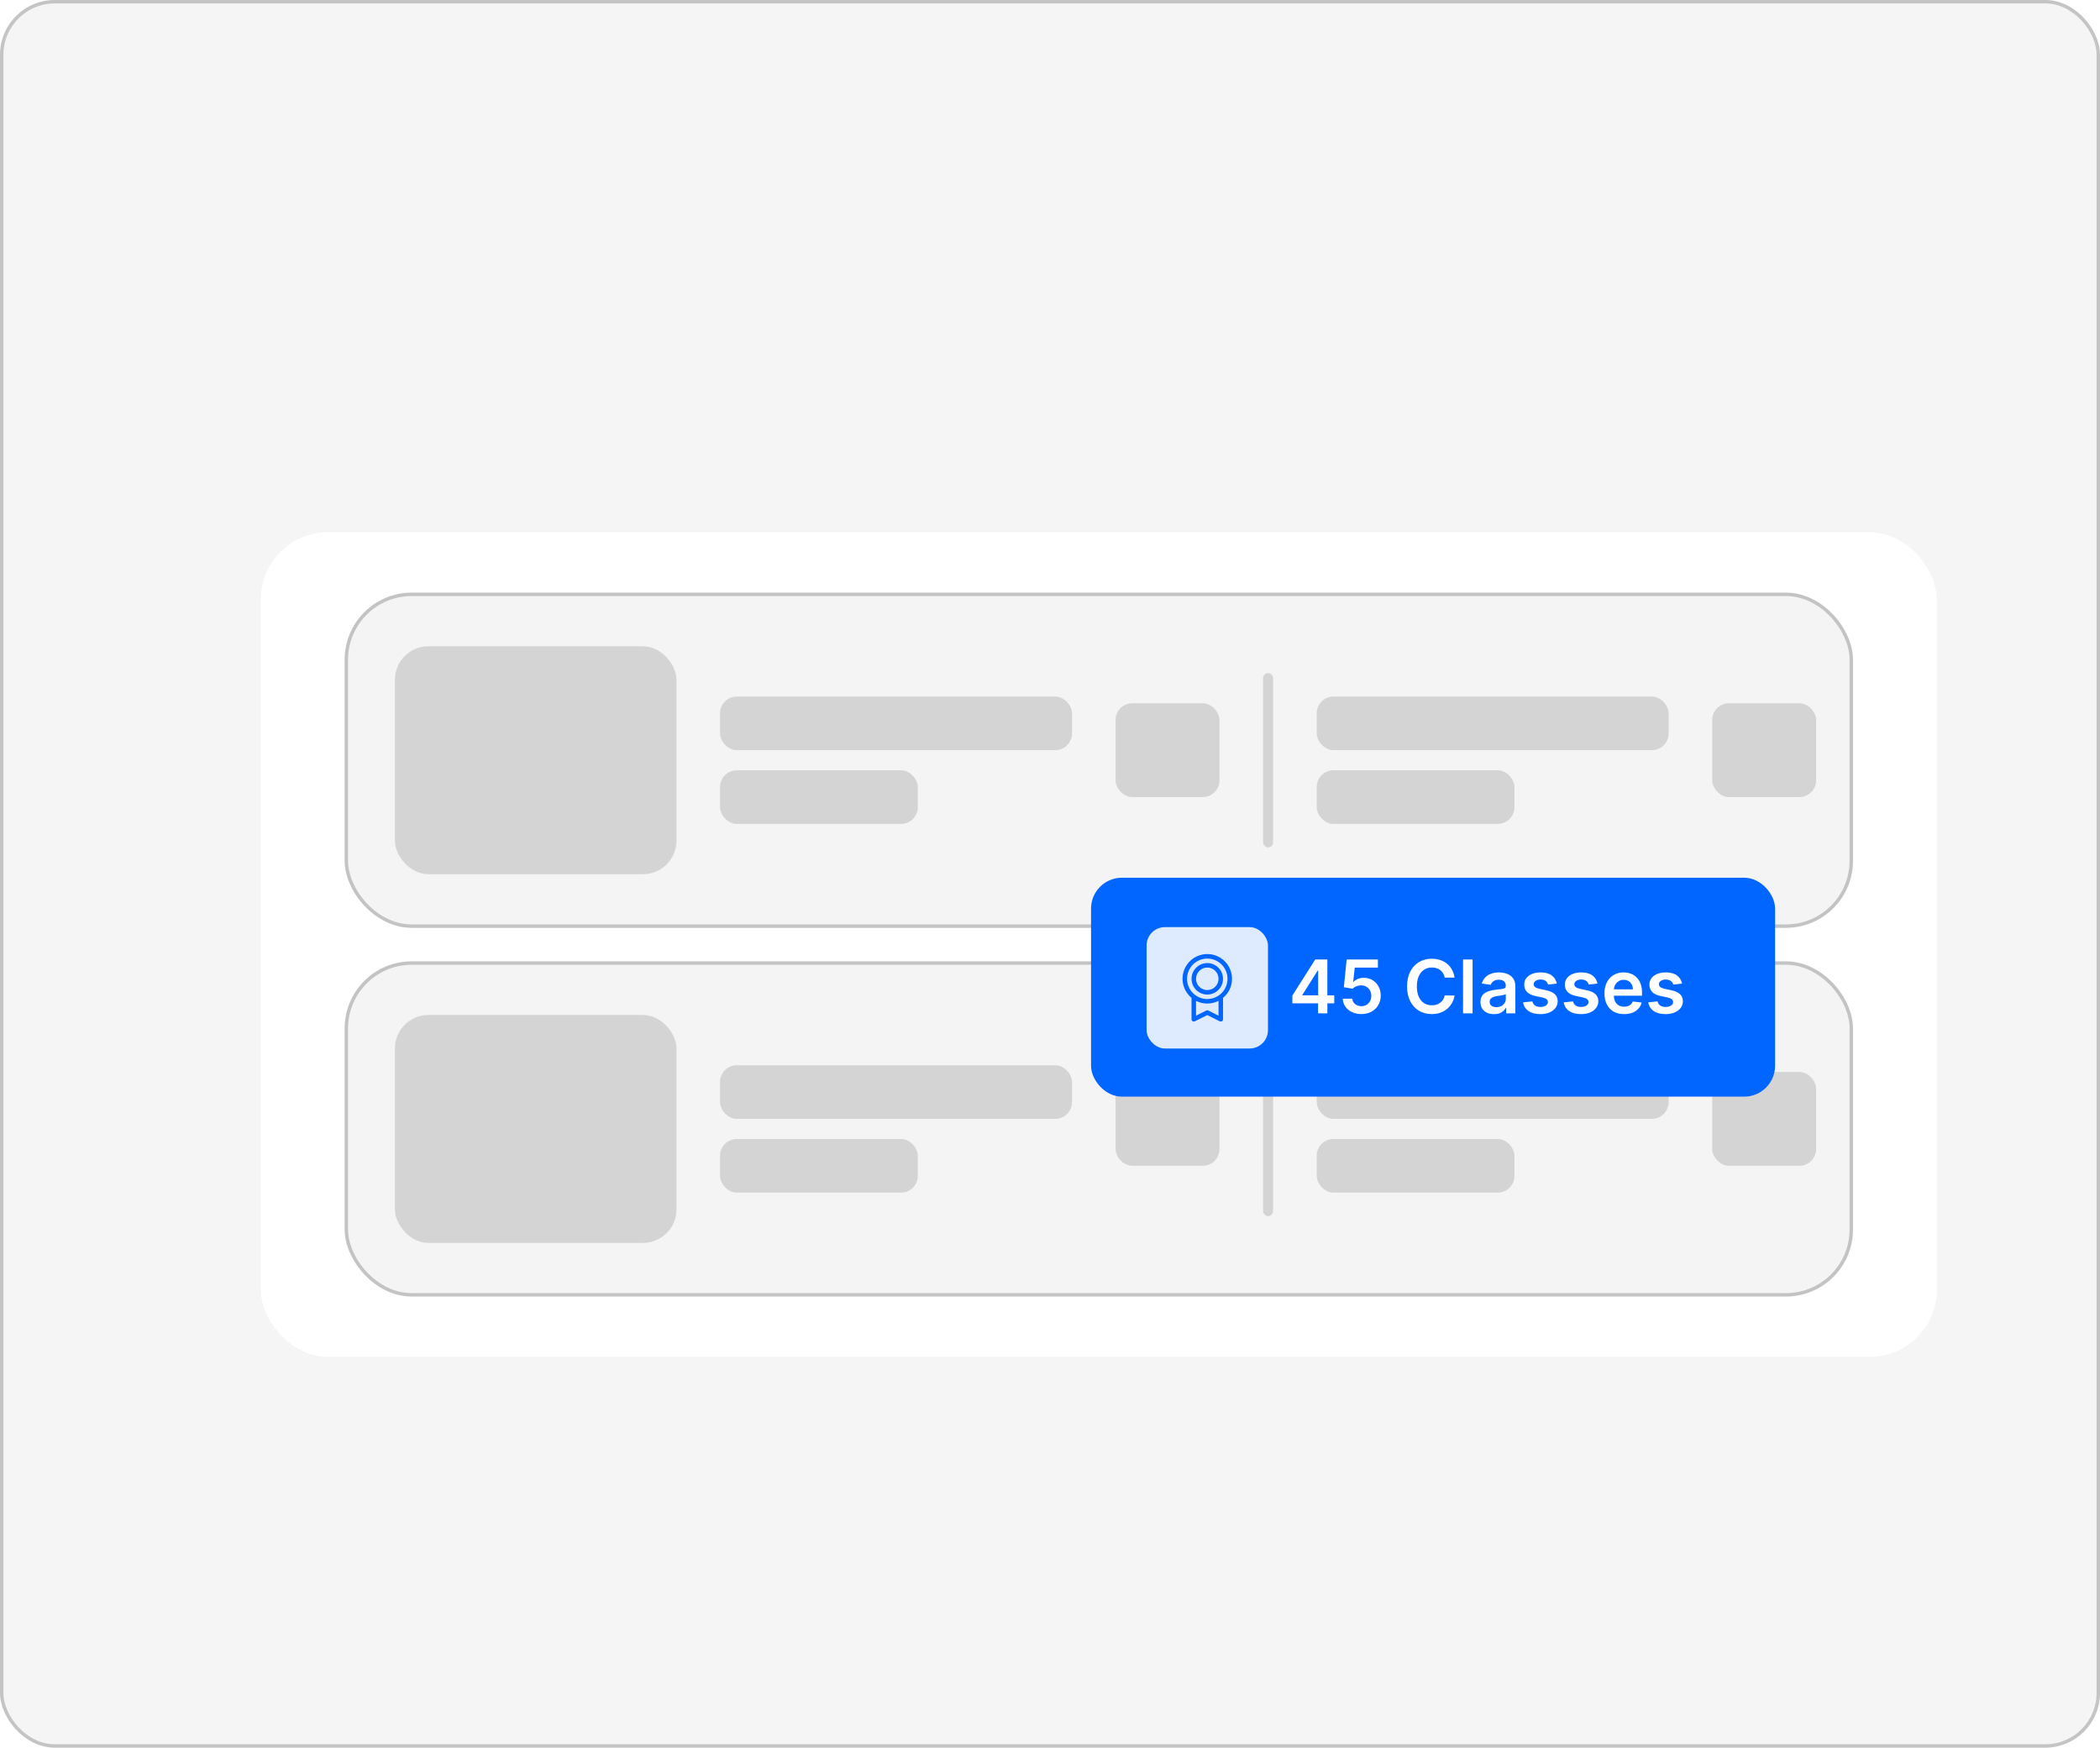 <svg width="614" height="511" viewBox="0 0 614 511" fill="none" xmlns="http://www.w3.org/2000/svg">
<rect width="614" height="511" rx="16" fill="#F5F5F5"/>
<rect x="76.262" y="155.64" width="490.023" height="241.091" rx="19.601" fill="white"/>
<rect x="100.763" y="173.281" width="441.02" height="98.004" rx="19.601" fill="#F4F4F4"/>
<rect x="101.263" y="173.781" width="440.02" height="97.004" rx="19.101" stroke="black" stroke-opacity="0.2"/>
<rect x="115.463" y="188.961" width="82.324" height="66.643" rx="9.8" fill="#D5D4D4"/>
<rect x="500.621" y="205.621" width="30.381" height="27.441" rx="4.9" fill="#D5D4D4"/>
<rect x="326.173" y="205.621" width="30.381" height="27.441" rx="4.9" fill="#D5D4D4"/>
<rect x="210.527" y="203.661" width="102.905" height="15.681" rx="4.9" fill="#D5D4D4"/>
<rect x="210.527" y="225.222" width="57.823" height="15.681" rx="4.9" fill="#D5D4D4"/>
<rect x="384.975" y="203.661" width="102.905" height="15.681" rx="4.9" fill="#D5D4D4"/>
<rect x="384.975" y="225.222" width="57.823" height="15.681" rx="4.9" fill="#D5D4D4"/>
<rect x="369.294" y="196.801" width="2.94" height="50.962" rx="1.47" fill="#D5D4D4"/>
<rect x="100.763" y="281.086" width="441.02" height="98.004" rx="19.601" fill="#F4F4F4"/>
<rect x="101.263" y="281.586" width="440.02" height="97.004" rx="19.101" stroke="black" stroke-opacity="0.2"/>
<rect x="115.463" y="296.766" width="82.324" height="66.643" rx="9.8" fill="#D5D4D4"/>
<rect x="500.621" y="313.426" width="30.381" height="27.441" rx="4.9" fill="#D5D4D4"/>
<rect x="326.173" y="313.426" width="30.381" height="27.441" rx="4.9" fill="#D5D4D4"/>
<rect x="210.527" y="311.466" width="102.905" height="15.681" rx="4.9" fill="#D5D4D4"/>
<rect x="210.527" y="333.027" width="57.823" height="15.681" rx="4.9" fill="#D5D4D4"/>
<rect x="384.975" y="311.466" width="102.905" height="15.681" rx="4.9" fill="#D5D4D4"/>
<rect x="384.975" y="333.027" width="57.823" height="15.681" rx="4.9" fill="#D5D4D4"/>
<rect x="369.294" y="304.606" width="2.94" height="50.962" rx="1.47" fill="#D5D4D4"/>
<g filter="url(#filter0_ddddd_6363_22154)">
<rect x="349.602" y="117.242" width="198.797" height="62.797" rx="8.421" fill="#0066FF" stroke="#0066FF" stroke-width="1.203"/>
<rect x="365.241" y="131.077" width="35.49" height="35.49" rx="5.364" fill="#DEEBFE"/>
<g clip-path="url(#clip0_6363_22154)">
<path d="M390.222 146.189C390.223 144.969 389.916 143.769 389.329 142.7C388.742 141.631 387.895 140.727 386.865 140.073C385.835 139.419 384.657 139.036 383.44 138.96C382.223 138.883 381.006 139.115 379.902 139.635C378.799 140.154 377.844 140.944 377.128 141.932C376.412 142.919 375.956 144.071 375.804 145.281C375.652 146.491 375.809 147.72 376.259 148.854C376.709 149.987 377.439 150.989 378.38 151.765V158.032C378.379 158.144 378.407 158.254 378.462 158.352C378.517 158.45 378.596 158.532 378.692 158.591C378.787 158.651 378.896 158.685 379.009 158.691C379.121 158.697 379.233 158.673 379.334 158.624L382.985 156.79L386.636 158.624C386.73 158.665 386.83 158.687 386.933 158.689C387.107 158.689 387.274 158.62 387.398 158.497C387.521 158.373 387.59 158.206 387.59 158.032V151.765C388.414 151.087 389.076 150.236 389.531 149.272C389.986 148.308 390.222 147.255 390.222 146.189ZM377.064 146.189C377.064 145.018 377.411 143.873 378.062 142.899C378.712 141.926 379.637 141.167 380.719 140.719C381.801 140.27 382.992 140.153 384.14 140.382C385.289 140.61 386.344 141.174 387.172 142.002C388 142.83 388.564 143.885 388.793 145.034C389.021 146.183 388.904 147.373 388.456 148.455C388.007 149.537 387.248 150.462 386.275 151.112C385.301 151.763 384.156 152.11 382.985 152.11C381.415 152.108 379.911 151.484 378.801 150.374C377.691 149.264 377.066 147.759 377.064 146.189ZM386.275 156.971L383.281 155.466C383.189 155.421 383.088 155.398 382.985 155.398C382.883 155.398 382.781 155.421 382.689 155.466L379.696 156.971V152.637C380.714 153.156 381.842 153.426 382.985 153.426C384.129 153.426 385.256 153.156 386.275 152.637V156.971ZM382.985 150.794C383.896 150.794 384.786 150.524 385.544 150.018C386.301 149.512 386.891 148.793 387.24 147.952C387.588 147.11 387.68 146.184 387.502 145.291C387.324 144.397 386.886 143.577 386.242 142.933C385.597 142.289 384.777 141.85 383.884 141.672C382.99 141.495 382.064 141.586 381.223 141.934C380.381 142.283 379.662 142.873 379.156 143.63C378.65 144.388 378.38 145.278 378.38 146.189C378.38 147.411 378.865 148.582 379.729 149.446C380.592 150.309 381.764 150.794 382.985 150.794ZM382.985 142.9C383.636 142.9 384.272 143.092 384.813 143.454C385.354 143.815 385.775 144.329 386.024 144.93C386.273 145.531 386.338 146.193 386.211 146.831C386.084 147.469 385.771 148.055 385.311 148.515C384.851 148.975 384.265 149.289 383.627 149.415C382.989 149.542 382.327 149.477 381.726 149.228C381.125 148.979 380.611 148.558 380.25 148.017C379.888 147.476 379.696 146.84 379.696 146.189C379.698 145.317 380.045 144.482 380.661 143.865C381.278 143.249 382.113 142.902 382.985 142.9Z" fill="#0066FF"/>
</g>
<path d="M407.862 153.364V151.096L414.545 140.538H416.436V143.768H415.283L410.784 150.896V151.019H420.112V153.364H407.862ZM415.375 156.287V152.672L415.406 151.657V140.538H418.097V156.287H415.375ZM428.044 156.502C427.019 156.502 426.101 156.31 425.291 155.925C424.481 155.536 423.838 155.002 423.361 154.326C422.889 153.649 422.638 152.875 422.607 152.003H425.376C425.427 152.649 425.706 153.177 426.214 153.587C426.722 153.992 427.332 154.195 428.044 154.195C428.603 154.195 429.1 154.067 429.536 153.81C429.972 153.554 430.315 153.198 430.566 152.742C430.818 152.285 430.941 151.765 430.936 151.181C430.941 150.586 430.815 150.058 430.559 149.596C430.302 149.135 429.951 148.774 429.505 148.512C429.059 148.246 428.547 148.112 427.967 148.112C427.496 148.107 427.032 148.194 426.575 148.374C426.119 148.553 425.758 148.789 425.491 149.081L422.915 148.658L423.738 140.538H432.873V142.922H426.099L425.645 147.097H425.737C426.029 146.754 426.442 146.469 426.975 146.244C427.508 146.013 428.093 145.898 428.729 145.898C429.682 145.898 430.533 146.123 431.282 146.574C432.03 147.02 432.62 147.636 433.05 148.42C433.481 149.204 433.696 150.101 433.696 151.111C433.696 152.152 433.455 153.08 432.973 153.895C432.497 154.705 431.833 155.343 430.982 155.81C430.136 156.271 429.157 156.502 428.044 156.502ZM455.278 145.851H452.402C452.32 145.38 452.169 144.962 451.948 144.598C451.728 144.229 451.453 143.916 451.125 143.66C450.797 143.404 450.423 143.211 450.003 143.083C449.587 142.95 449.139 142.883 448.657 142.883C447.801 142.883 447.042 143.098 446.381 143.529C445.719 143.955 445.202 144.58 444.827 145.405C444.453 146.226 444.266 147.228 444.266 148.412C444.266 149.617 444.453 150.632 444.827 151.457C445.207 152.278 445.724 152.898 446.381 153.318C447.042 153.734 447.798 153.941 448.649 153.941C449.121 153.941 449.562 153.88 449.972 153.757C450.387 153.628 450.759 153.441 451.087 153.195C451.42 152.949 451.7 152.647 451.925 152.288C452.156 151.929 452.315 151.519 452.402 151.058L455.278 151.073C455.17 151.821 454.937 152.524 454.578 153.18C454.224 153.836 453.76 154.415 453.186 154.918C452.612 155.415 451.94 155.805 451.171 156.087C450.402 156.364 449.549 156.502 448.611 156.502C447.227 156.502 445.991 156.182 444.904 155.541C443.817 154.9 442.961 153.975 442.336 152.765C441.71 151.555 441.398 150.104 441.398 148.412C441.398 146.715 441.713 145.264 442.344 144.06C442.974 142.85 443.833 141.924 444.92 141.284C446.006 140.643 447.237 140.322 448.611 140.322C449.487 140.322 450.303 140.445 451.056 140.692C451.81 140.938 452.481 141.299 453.071 141.776C453.66 142.247 454.145 142.827 454.524 143.514C454.909 144.196 455.16 144.975 455.278 145.851ZM460.551 140.538V156.287H457.767V140.538H460.551ZM466.813 156.525C466.064 156.525 465.39 156.392 464.79 156.125C464.196 155.853 463.724 155.454 463.375 154.926C463.032 154.397 462.86 153.746 462.86 152.972C462.86 152.306 462.983 151.755 463.229 151.319C463.475 150.883 463.811 150.535 464.237 150.273C464.662 150.012 465.141 149.814 465.675 149.681C466.213 149.543 466.769 149.443 467.343 149.381C468.035 149.309 468.597 149.245 469.027 149.189C469.458 149.127 469.771 149.035 469.966 148.912C470.165 148.784 470.265 148.586 470.265 148.32V148.274C470.265 147.694 470.094 147.246 469.75 146.928C469.407 146.61 468.912 146.451 468.266 146.451C467.584 146.451 467.043 146.6 466.644 146.897C466.249 147.195 465.982 147.546 465.844 147.951L463.245 147.582C463.45 146.864 463.788 146.264 464.26 145.782C464.731 145.295 465.308 144.931 465.99 144.69C466.672 144.444 467.425 144.321 468.251 144.321C468.82 144.321 469.386 144.388 469.95 144.521C470.514 144.654 471.029 144.875 471.496 145.182C471.962 145.485 472.337 145.898 472.619 146.421C472.906 146.943 473.049 147.597 473.049 148.381V156.287H470.373V154.664H470.281C470.112 154.992 469.873 155.3 469.566 155.587C469.263 155.869 468.881 156.097 468.42 156.271C467.964 156.44 467.428 156.525 466.813 156.525ZM467.536 154.48C468.094 154.48 468.579 154.369 468.989 154.149C469.399 153.923 469.714 153.626 469.935 153.257C470.16 152.888 470.273 152.485 470.273 152.049V150.658C470.186 150.729 470.037 150.796 469.827 150.858C469.622 150.919 469.391 150.973 469.135 151.019C468.879 151.065 468.625 151.106 468.374 151.142C468.123 151.178 467.905 151.209 467.72 151.234C467.305 151.291 466.933 151.383 466.605 151.511C466.277 151.639 466.018 151.819 465.828 152.049C465.639 152.275 465.544 152.567 465.544 152.926C465.544 153.439 465.731 153.826 466.105 154.087C466.479 154.349 466.956 154.48 467.536 154.48ZM485.184 147.597L482.646 147.874C482.574 147.618 482.449 147.377 482.269 147.151C482.095 146.925 481.859 146.743 481.562 146.605C481.265 146.467 480.901 146.397 480.47 146.397C479.891 146.397 479.404 146.523 479.009 146.774C478.619 147.025 478.427 147.351 478.432 147.751C478.427 148.094 478.553 148.374 478.809 148.589C479.07 148.804 479.501 148.981 480.101 149.12L482.116 149.55C483.233 149.791 484.064 150.173 484.607 150.696C485.156 151.219 485.432 151.903 485.438 152.749C485.432 153.493 485.215 154.149 484.784 154.718C484.358 155.282 483.766 155.723 483.008 156.041C482.249 156.358 481.377 156.517 480.393 156.517C478.947 156.517 477.784 156.215 476.902 155.61C476.02 155 475.495 154.151 475.325 153.065L478.04 152.803C478.163 153.336 478.424 153.739 478.824 154.01C479.224 154.282 479.745 154.418 480.385 154.418C481.047 154.418 481.577 154.282 481.977 154.01C482.382 153.739 482.585 153.403 482.585 153.003C482.585 152.665 482.454 152.385 482.192 152.165C481.936 151.944 481.536 151.775 480.993 151.657L478.978 151.234C477.845 150.999 477.007 150.601 476.463 150.042C475.92 149.479 475.651 148.766 475.656 147.905C475.651 147.177 475.848 146.546 476.248 146.013C476.653 145.475 477.215 145.059 477.932 144.767C478.655 144.47 479.488 144.321 480.431 144.321C481.816 144.321 482.905 144.616 483.7 145.206C484.499 145.795 484.994 146.592 485.184 147.597ZM497.069 147.597L494.531 147.874C494.459 147.618 494.333 147.377 494.154 147.151C493.98 146.925 493.744 146.743 493.447 146.605C493.149 146.467 492.785 146.397 492.355 146.397C491.775 146.397 491.288 146.523 490.894 146.774C490.504 147.025 490.312 147.351 490.317 147.751C490.312 148.094 490.437 148.374 490.694 148.589C490.955 148.804 491.386 148.981 491.986 149.12L494 149.55C495.118 149.791 495.948 150.173 496.492 150.696C497.04 151.219 497.317 151.903 497.322 152.749C497.317 153.493 497.099 154.149 496.669 154.718C496.243 155.282 495.651 155.723 494.892 156.041C494.134 156.358 493.262 156.517 492.278 156.517C490.832 156.517 489.668 156.215 488.787 155.61C487.905 155 487.379 154.151 487.21 153.065L489.925 152.803C490.048 153.336 490.309 153.739 490.709 154.01C491.109 154.282 491.629 154.418 492.27 154.418C492.931 154.418 493.462 154.282 493.862 154.01C494.267 153.739 494.469 153.403 494.469 153.003C494.469 152.665 494.339 152.385 494.077 152.165C493.821 151.944 493.421 151.775 492.878 151.657L490.863 151.234C489.73 150.999 488.892 150.601 488.348 150.042C487.805 149.479 487.536 148.766 487.541 147.905C487.536 147.177 487.733 146.546 488.133 146.013C488.538 145.475 489.099 145.059 489.817 144.767C490.54 144.47 491.373 144.321 492.316 144.321C493.7 144.321 494.79 144.616 495.584 145.206C496.384 145.795 496.879 146.592 497.069 147.597ZM504.847 156.517C503.663 156.517 502.64 156.271 501.779 155.779C500.922 155.282 500.264 154.579 499.802 153.672C499.341 152.76 499.11 151.686 499.11 150.45C499.11 149.235 499.341 148.169 499.802 147.251C500.269 146.328 500.92 145.611 501.755 145.098C502.591 144.58 503.573 144.321 504.701 144.321C505.429 144.321 506.116 144.439 506.762 144.675C507.413 144.906 507.987 145.264 508.484 145.751C508.987 146.239 509.381 146.859 509.668 147.612C509.955 148.361 510.099 149.253 510.099 150.289V151.142H500.417V149.266H507.431C507.425 148.733 507.31 148.258 507.085 147.843C506.859 147.423 506.544 147.092 506.139 146.851C505.739 146.61 505.272 146.49 504.739 146.49C504.17 146.49 503.67 146.628 503.24 146.905C502.809 147.177 502.473 147.536 502.232 147.982C501.996 148.422 501.876 148.907 501.871 149.435V151.073C501.871 151.76 501.996 152.349 502.248 152.842C502.499 153.329 502.85 153.703 503.301 153.964C503.752 154.221 504.28 154.349 504.885 154.349C505.29 154.349 505.657 154.292 505.985 154.18C506.313 154.062 506.598 153.89 506.839 153.664C507.079 153.439 507.261 153.159 507.384 152.826L509.984 153.118C509.82 153.805 509.507 154.405 509.045 154.918C508.589 155.425 508.005 155.82 507.292 156.102C506.58 156.379 505.764 156.517 504.847 156.517ZM521.79 147.597L519.252 147.874C519.18 147.618 519.055 147.377 518.875 147.151C518.701 146.925 518.465 146.743 518.168 146.605C517.87 146.467 517.506 146.397 517.076 146.397C516.496 146.397 516.009 146.523 515.615 146.774C515.225 147.025 515.033 147.351 515.038 147.751C515.033 148.094 515.158 148.374 515.415 148.589C515.676 148.804 516.107 148.981 516.707 149.12L518.721 149.55C519.839 149.791 520.669 150.173 521.213 150.696C521.761 151.219 522.038 151.903 522.043 152.749C522.038 153.493 521.82 154.149 521.39 154.718C520.964 155.282 520.372 155.723 519.613 156.041C518.855 156.358 517.983 156.517 516.999 156.517C515.553 156.517 514.389 156.215 513.508 155.61C512.626 155 512.1 154.151 511.931 153.065L514.646 152.803C514.769 153.336 515.03 153.739 515.43 154.01C515.83 154.282 516.35 154.418 516.991 154.418C517.652 154.418 518.183 154.282 518.583 154.01C518.988 153.739 519.19 153.403 519.19 153.003C519.19 152.665 519.06 152.385 518.798 152.165C518.542 151.944 518.142 151.775 517.599 151.657L515.584 151.234C514.451 150.999 513.613 150.601 513.069 150.042C512.526 149.479 512.257 148.766 512.262 147.905C512.257 147.177 512.454 146.546 512.854 146.013C513.259 145.475 513.82 145.059 514.538 144.767C515.261 144.47 516.094 144.321 517.037 144.321C518.421 144.321 519.511 144.616 520.305 145.206C521.105 145.795 521.6 146.592 521.79 147.597Z" fill="white"/>
</g>
<rect x="0.5" y="0.5" width="613" height="510" rx="15.5" stroke="black" stroke-opacity="0.2"/>
<defs>
<filter id="filter0_ddddd_6363_22154" x="303" y="111.64" width="263" height="173" filterUnits="userSpaceOnUse" color-interpolation-filters="sRGB">
<feFlood flood-opacity="0" result="BackgroundImageFix"/>
<feColorMatrix in="SourceAlpha" type="matrix" values="0 0 0 0 0 0 0 0 0 0 0 0 0 0 0 0 0 0 127 0" result="hardAlpha"/>
<feOffset/>
<feColorMatrix type="matrix" values="0 0 0 0 0.039 0 0 0 0 0.161 0 0 0 0 0.341 0 0 0 0.1 0"/>
<feBlend mode="normal" in2="BackgroundImageFix" result="effect1_dropShadow_6363_22154"/>
<feColorMatrix in="SourceAlpha" type="matrix" values="0 0 0 0 0 0 0 0 0 0 0 0 0 0 0 0 0 0 127 0" result="hardAlpha"/>
<feOffset dx="-1" dy="5"/>
<feGaussianBlur stdDeviation="5"/>
<feColorMatrix type="matrix" values="0 0 0 0 0.039 0 0 0 0 0.161 0 0 0 0 0.341 0 0 0 0.1 0"/>
<feBlend mode="normal" in2="effect1_dropShadow_6363_22154" result="effect2_dropShadow_6363_22154"/>
<feColorMatrix in="SourceAlpha" type="matrix" values="0 0 0 0 0 0 0 0 0 0 0 0 0 0 0 0 0 0 127 0" result="hardAlpha"/>
<feOffset dx="-4" dy="19"/>
<feGaussianBlur stdDeviation="9.5"/>
<feColorMatrix type="matrix" values="0 0 0 0 0.039 0 0 0 0 0.161 0 0 0 0 0.341 0 0 0 0.09 0"/>
<feBlend mode="normal" in2="effect2_dropShadow_6363_22154" result="effect3_dropShadow_6363_22154"/>
<feColorMatrix in="SourceAlpha" type="matrix" values="0 0 0 0 0 0 0 0 0 0 0 0 0 0 0 0 0 0 127 0" result="hardAlpha"/>
<feOffset dx="-9" dy="42"/>
<feGaussianBlur stdDeviation="13"/>
<feColorMatrix type="matrix" values="0 0 0 0 0.039 0 0 0 0 0.161 0 0 0 0 0.341 0 0 0 0.05 0"/>
<feBlend mode="normal" in2="effect3_dropShadow_6363_22154" result="effect4_dropShadow_6363_22154"/>
<feColorMatrix in="SourceAlpha" type="matrix" values="0 0 0 0 0 0 0 0 0 0 0 0 0 0 0 0 0 0 127 0" result="hardAlpha"/>
<feOffset dx="-16" dy="74"/>
<feGaussianBlur stdDeviation="15"/>
<feColorMatrix type="matrix" values="0 0 0 0 0.039 0 0 0 0 0.161 0 0 0 0 0.341 0 0 0 0.01 0"/>
<feBlend mode="normal" in2="effect4_dropShadow_6363_22154" result="effect5_dropShadow_6363_22154"/>
<feBlend mode="normal" in="SourceGraphic" in2="effect5_dropShadow_6363_22154" result="shape"/>
</filter>
<clipPath id="clip0_6363_22154">
<rect width="21.053" height="21.053" fill="white" transform="translate(372.459 138.295)"/>
</clipPath>
</defs>
</svg>

